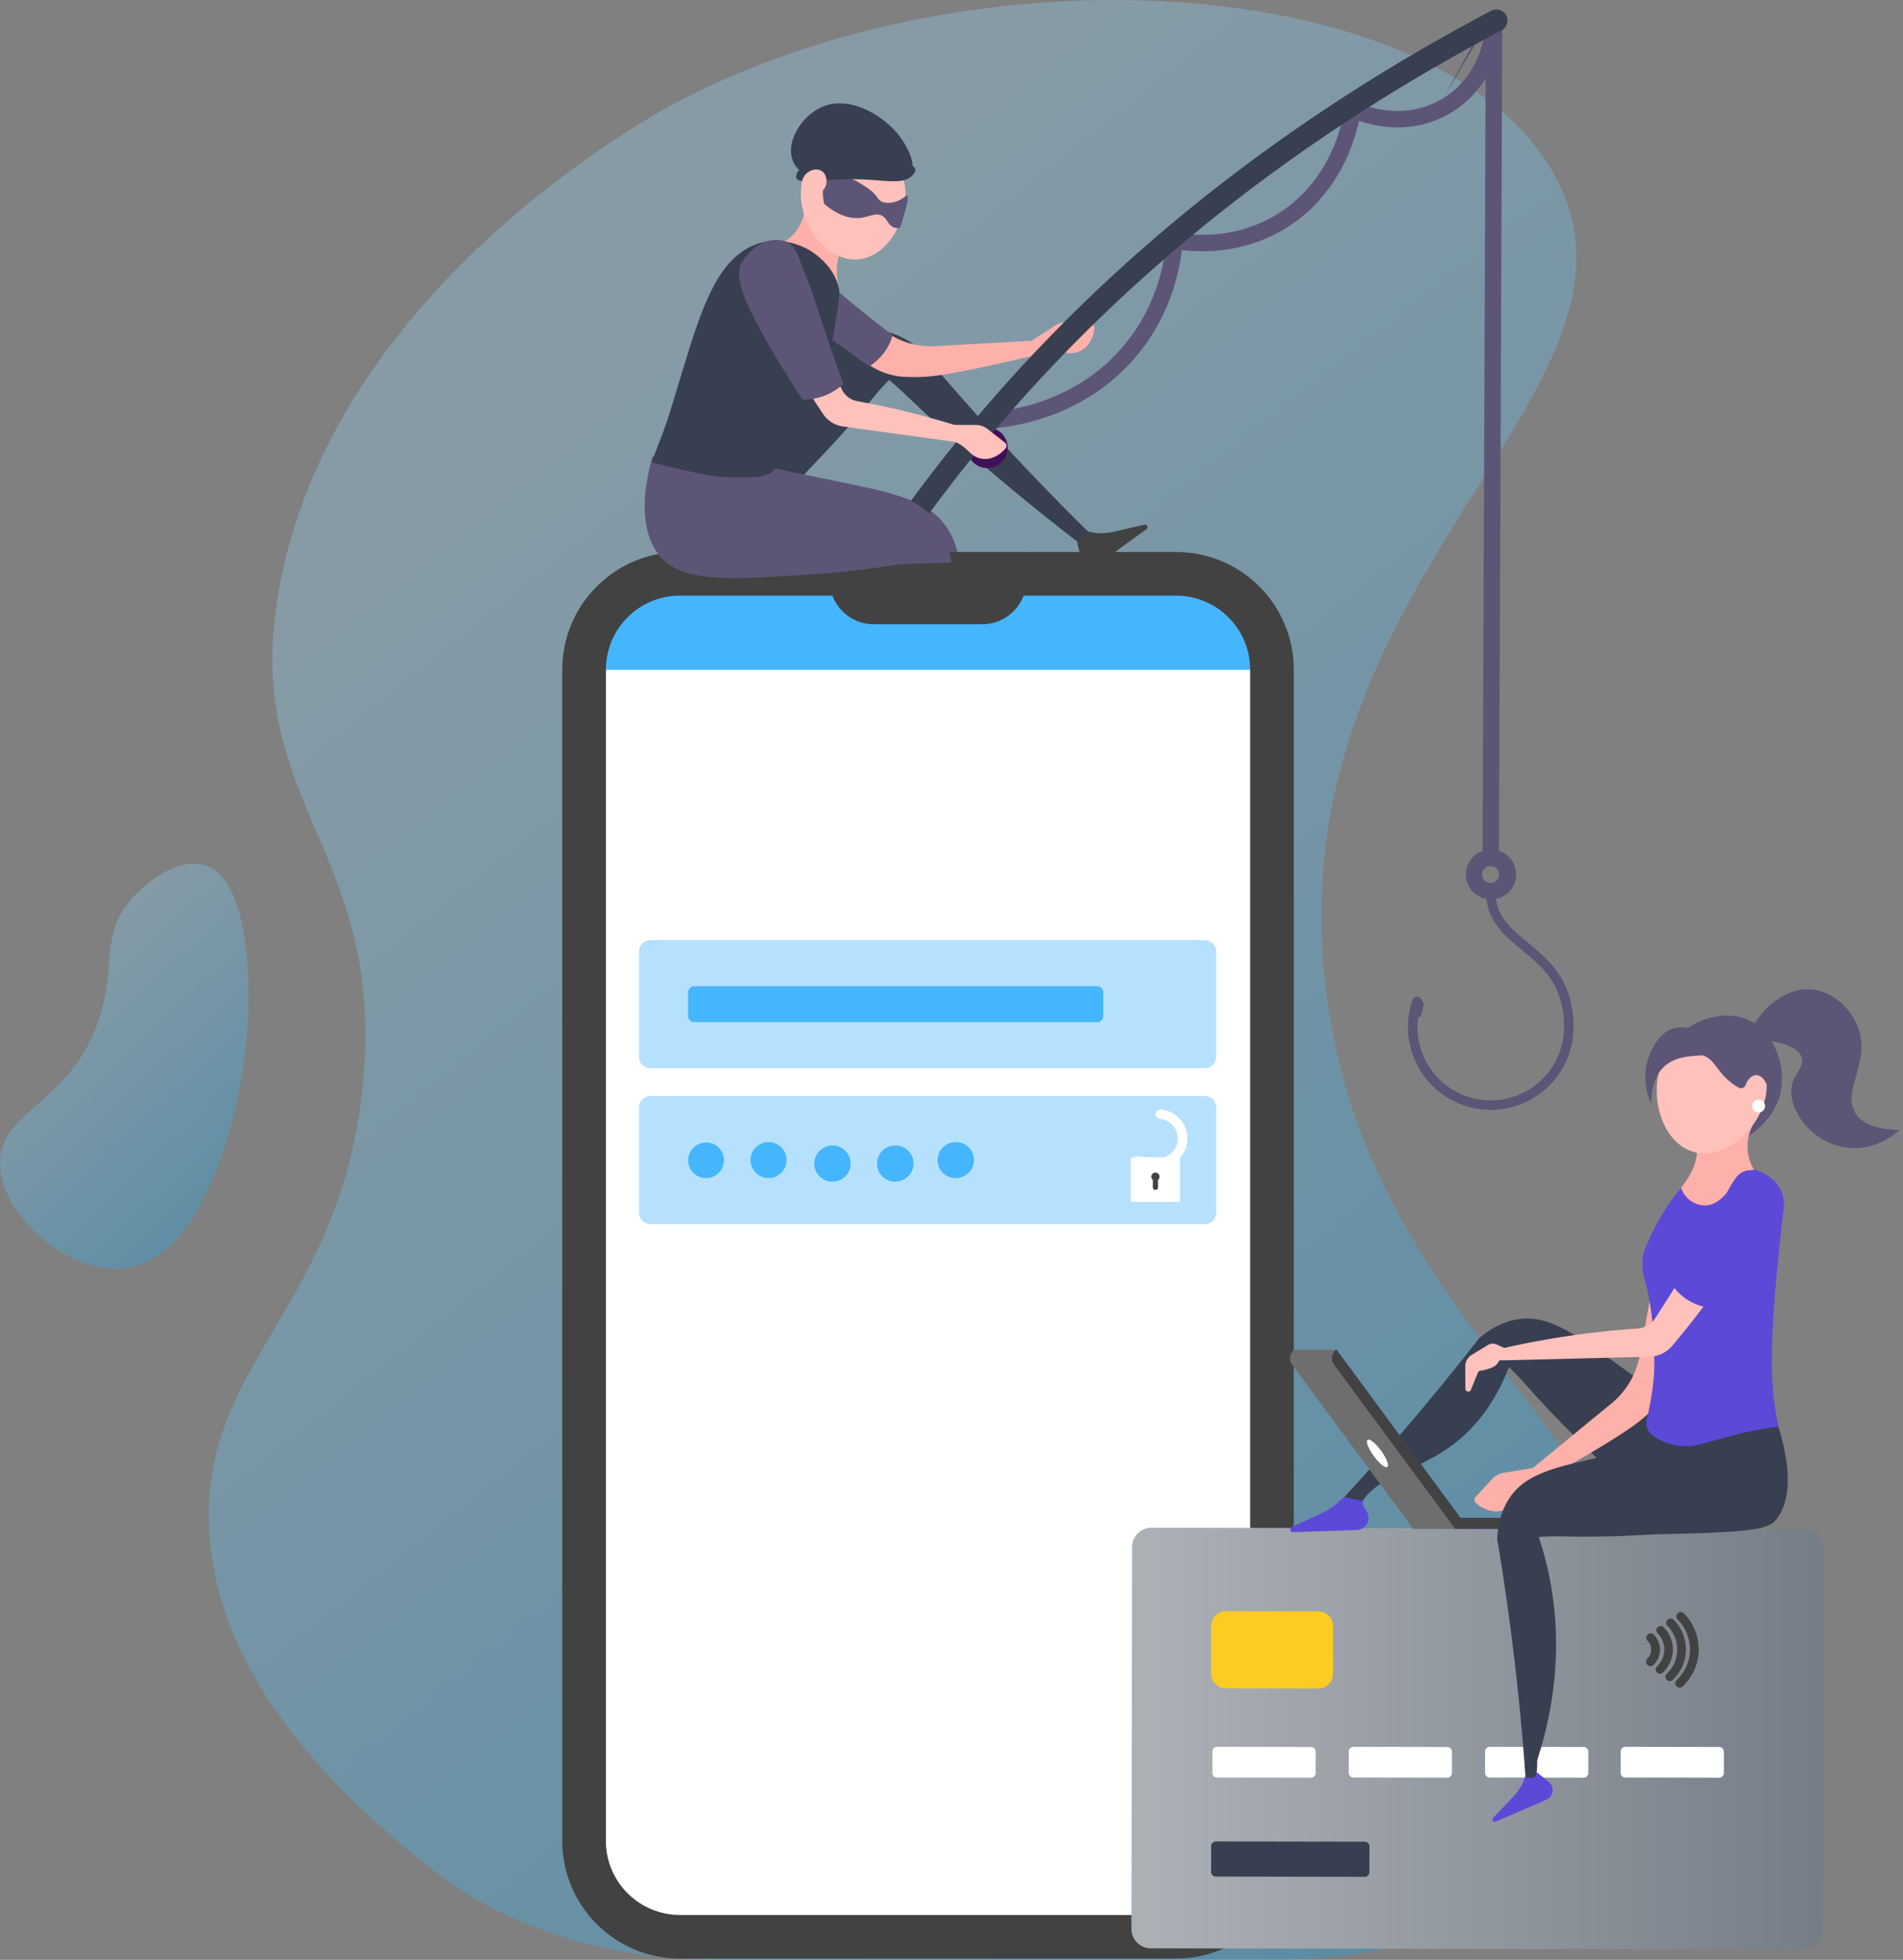 <svg width="401" height="413" fill="none" xmlns="http://www.w3.org/2000/svg"><rect width="100%" height="100%" fill="#808080" stroke="none"/><path d="M43.274 182.372c10.063 3.323 9.195 28.242 8.973 32.702-.909 18.102-8.814 50.515-26.388 52.218C14.273 268.411.043 256.034 0 245.139c-.042-11.374 15.413-12.578 21.11-31.119 3.292-10.714.149-16.877 6.332-24.263 3.61-4.31 10.49-9.148 15.832-7.385z" fill="url(#paint0_linear)" fill-opacity=".3"/><path d="M328.419 38.54c-20.93-42.67-117.712-51.922-184.713-17.582-4.728 2.423-76.894 40.852-85.638 108.018-5.298 40.722 22.87 51.63 18.471 98.809-4.456 47.787-33.826 58.871-32.495 93.847.713 18.733 10.205 43.61 47.243 72.471 17.2 13.403 39.031 18.897 60.837 18.897h115.892c33.748 0 70.654-13.383 77.445-46.442.211-1.029.405-2.067.58-3.114 9.864-58.985-59.444-79.713-67.019-158.386-8.077-83.998 70.966-122.544 49.397-166.517z" fill="url(#paint1_linear)" fill-opacity=".3"/><path d="M139.823 97.994a500.477 500.477 0 007.935-5.78c22.046-16.377 28.51-23.883 37.546-22.616 1.897.266 4.926 1.06 8.445 3.869l.101.134a569.398 569.398 0 0015.435 17.653 546.693 546.693 0 0020.453 21.229l-1.953 2.237a454.917 454.917 0 01-21.679-17.661 437.13 437.13 0 01-15.845-14.409 56.32 56.32 0 00-2.91-2.575 49.327 49.327 0 00-3.24 3.58c-7.525 9.174-11.237 12.594-15.028 16.782-10.101 11.202-15.224 16.808-18.249 16.991-1.413.085-5.373-.013-10.623-5.335a10.334 10.334 0 01-.448-14.039l.06-.06z" fill="#383F50"/><path d="M147.236 94.99a528.92 528.92 0 009.8 2.326c27.478 6.241 37.638 6.267 42.677 14.142 1.059 1.653 2.463 4.542 2.62 9.159l-.038.167a576.148 576.148 0 00-3.466 23.796 563.397 563.397 0 00-2.879 29.718.399.399 0 01-.394.369c-.764 0-.92.016-1.469 0a1.309 1.309 0 01-1.283-1.242 472.691 472.691 0 01-.627-27.447c.053-7.608.276-14.924.672-21.949.072-1.343.087-2.663.058-3.992a50.556 50.556 0 00-4.941-.139c-12.18.262-17.316-.351-23.119-.501-15.473-.394-23.253-.635-25.42-2.875-1.362-1.408-5.56-6.655-.865-21.605l8.674.074z" fill="#5D5576"/><path d="M247.812 120.917H143.289c-11.164 0-20.215 9.045-20.215 20.203v246.813c0 11.158 9.051 20.203 20.215 20.203h104.523c11.165 0 20.215-9.045 20.215-20.203V141.12c0-11.158-9.05-20.203-20.215-20.203z" fill="#fff"/><path d="M160.163 54.621a4.355 4.355 0 014.606-1.284l21.506 16.299a16.459 16.459 0 0010.915 3.307c6.694-.4 13.536-.745 20.237-1.143l4.942-3.22a4.162 4.162 0 012.622-.671l4.838.4a.854.854 0 01.779.929 6.577 6.577 0 01-.824 2.642 6.248 6.248 0 01-.613.895 4.62 4.62 0 01-4.304 1.596l-1.6-.25a7.71 7.71 0 00-3.518.263l-1.28.403c-10.523 2.51-18.807 4.205-22.537 4.534-1.871.158-3.75.183-5.624.073h-.059a14.685 14.685 0 01-7.578-2.828l-22.689-16.628a4.376 4.376 0 01.181-5.317z" fill="#FEB0AA"/><path d="M163.434 55.72c.334-.284 1.344-1.135 2.736-1.197 1.456-.065 2.483.76 4.274 2.15 1.606 1.244 3.291 2.383 4.85 3.683.237.2 5.23 4.357 8.783 7.181a205.26 205.26 0 004.005 3.104 10.576 10.576 0 01-1.524 3.305 12.503 12.503 0 01-3.359 3.251c-6.672-4.659-13.151-9.566-19.823-14.223-.206-.165-1.791-1.476-1.791-3.642.02-2.061 1.482-3.301 1.849-3.612z" fill="#5D5576"/><path d="M265.72 141.152H125.422a18.04 18.04 0 015.285-12.752 18.042 18.042 0 0112.758-5.282h104.214a18.049 18.049 0 0112.757 5.283 18.025 18.025 0 015.284 12.751z" fill="#45B5FE"/><path fill-rule="evenodd" clip-rule="evenodd" d="M314.818 2.613c.956 0 1.73.775 1.73 1.73 0 .618-.014 12.737-10.567 19.271h-.001c-7.86 4.865-15.893 3.122-19.616 1.846-1.054 4.923-4.636 16.368-16.12 23.042-8.547 4.963-17.034 4.693-21.206 4.173-.583 4.838-2.47 13.64-9.179 21.892-11.403 14.028-27.808 15.487-30.801 15.702a1.73 1.73 0 11-.248-3.45c2.796-.201 17.915-1.58 28.364-14.434 7.047-8.668 8.303-18.025 8.598-21.83l.148-1.91 1.887.343c2.61.475 11.643 1.781 20.7-3.477 12.474-7.25 14.577-20.929 14.813-22.679l.323-2.398 2.164 1.082c.51.255 9.637 4.55 18.353-.843m10.658-18.06a1.73 1.73 0 00-1.729 1.73l1.729-1.73zm-1.729 1.73c0 .537-.076 10.848-8.929 16.33l8.929-16.33z" fill="#5D5576"/><path fill-rule="evenodd" clip-rule="evenodd" d="M314.834 2.613a1.73 1.73 0 011.723 1.737l-.694 176.419a1.73 1.73 0 01-3.46-.013l.694-176.42a1.73 1.73 0 011.737-1.723z" fill="#5D5576"/><path d="M314.133 187.802c0 12.444 16.44 11.272 16.44 28.643a16.416 16.416 0 01-5.832 12.55 16.44 16.44 0 01-19.926.988 16.434 16.434 0 01-6.847-16.561m0 0c.152-.809.364-1.607.636-2.388l.401.611-.401 1.777h-.636z" stroke="#5D5576" stroke-width="2" stroke-miterlimit="10" stroke-linecap="round" stroke-linejoin="round"/><path fill-rule="evenodd" clip-rule="evenodd" d="M314.133 182.493a1.787 1.787 0 10-.003 3.573 1.787 1.787 0 00.003-3.573zm-5.247 1.785a5.246 5.246 0 015.247-5.245 5.246 5.246 0 110 10.49 5.246 5.246 0 01-5.247-5.245z" fill="#5D5576"/><path d="M209.484 98.389a4.277 4.277 0 002.601-5.464 4.28 4.28 0 00-8.068 2.864 4.282 4.282 0 005.467 2.6z" fill="#410F58"/><path fill-rule="evenodd" clip-rule="evenodd" d="M317.378 3.243a2.33 2.33 0 01-.974 3.147c-43.457 22.917-87.447 55.882-122.007 103.732a325.323 325.323 0 00-7.737 11.206 2.328 2.328 0 11-3.888-2.564 330.698 330.698 0 017.846-11.367l.001-.002c35.074-48.56 79.677-81.956 123.613-105.126a2.329 2.329 0 013.146.974z" fill="#383F50"/><path d="M226.937 114.069l.75 3.193a2.39 2.39 0 001.439 1.858 2.389 2.389 0 002.335-.267l10.118-7.335a.534.534 0 00-.066-.91.531.531 0 00-.355-.045l-6.417 1.477a12.528 12.528 0 01-3.947.266l-1.567-.309-2.29 2.072z" fill="#424242"/><path d="M169.603 42.46c.049.955.054 3.685-1.791 6.18a9.103 9.103 0 01-2.49 2.287 7.29 7.29 0 012.109 2.842c.672 1.671.193 2.481.865 4.426.364 1.058.864 2.492 2.283 3.372 1.626 1.005 3.394.622 3.715.548a5.222 5.222 0 002.485-1.403c-.954-4.238-.224-6.845.748-8.488.83-1.414 1.457-1.664 1.961-2.996.913-2.414-.188-6.666-3.5-7.977-2.068-.814-4.511-.304-6.385 1.208z" fill="#FEB0AA"/><path d="M185.894 31.027c.477.383 4.095 3.381 4.792 8.28.922 6.507-3.504 14.976-10.055 15.372-6.269.378-11.699-6.804-11.866-13.38-.144-5.819 3.821-12.4 9.179-13.12 3.786-.502 6.965 2.052 7.95 2.848z" fill="#FEC1BC"/><path d="M189.65 48.02a2.528 2.528 0 01-1.088-.034c-1.344-.355-1.552-1.725-2.53-2.418-1.344-.951-2.987.241-5.065.376-1.65.107-4.104-.31-7.287-2.96-.553-2.41-.305-4.803 1.032-5.747 2.077-1.466 6.069 1.07 7.496 1.976.605.384 1.177.82 1.708 1.302 1.072 1.016 1.066 1.463 1.654 1.853 1.055.693 3.014.402 4.369-.403.756-.448.973-.83 1.173-.74.327.15.291 1.458-1.462 6.795z" fill="#5D5576"/><path d="M191.916 36.028c1.173-1.172-.62-5.287-2.911-8.008-3.282-3.885-10.364-8.203-16.234-5.274-3.907 1.946-7.068 6.997-5.821 10.77a4.956 4.956 0 001.802 2.575c3.683 2.591 8.132-2.92 15.693-1.907 4.323.58 6.454 2.86 7.471 1.844z" fill="#383F50"/><path d="M192.455 36.762c-1.811 2.198-5.472 1.285-10.538 1.052-7.908-.36-13.657 1.193-14.119-.3-.096-.315.025-.837.224-1.208.475-.837 1.496-1.085 1.935-1.186 2.767-.633 22.642-2.663 22.944.653.045.385-.197.685-.446.99z" fill="#383F50"/><path d="M173.057 40.41c.916-.615 1.072-1.745 1.088-1.87.101-.809-.132-1.952-1.019-2.514-1.144-.725-2.686-.054-3.401.748a3.702 3.702 0 00-.799 1.843 4.685 4.685 0 00-.033 1.019c.042.798.064 1.217.331 1.436.266.22.564.072 1.896-.203 1.507-.316 1.594-.229 1.937-.46z" fill="#FEC1BC"/><path d="M137.06 257.962h116.799a2.42 2.42 0 002.42-2.419v-22.15a2.42 2.42 0 00-2.42-2.419H137.06a2.42 2.42 0 00-2.42 2.419v22.15a2.42 2.42 0 002.42 2.419zm0-32.855h116.799a2.42 2.42 0 002.42-2.419v-22.151a2.42 2.42 0 00-2.42-2.419H137.06a2.42 2.42 0 00-2.42 2.419v22.151a2.42 2.42 0 002.42 2.419z" fill="#B5E1FF"/><path d="M202.045 248.194a3.785 3.785 0 10-1.214-7.474 3.787 3.787 0 101.214 7.474zm-12.787.751a3.797 3.797 0 10-1.212-7.496 3.797 3.797 0 101.212 7.496zm-13.198-.003a3.797 3.797 0 10-1.212-7.497 3.798 3.798 0 101.212 7.497zm-11.434-1.799a3.785 3.785 0 000-5.354 3.789 3.789 0 00-5.357 0 3.783 3.783 0 000 5.354 3.789 3.789 0 005.357 0zm-14.98 1.017a3.788 3.788 0 002.817-4.555 3.789 3.789 0 00-7.374 1.74 3.789 3.789 0 004.557 2.815zm81.533-40.335H146.3c-.72 0-1.303.583-1.303 1.302v4.97c0 .719.583 1.302 1.303 1.302h84.879c.72 0 1.303-.583 1.303-1.302v-4.97c0-.719-.583-1.302-1.303-1.302z" fill="#45B5FE"/><path d="M174.795 118.596h41.511v3.603c0 2.48-.985 4.858-2.74 6.612a9.36 9.36 0 01-6.616 2.739h-22.799a9.351 9.351 0 01-9.356-9.351v-3.603z" fill="#424242"/><path fill-rule="evenodd" clip-rule="evenodd" d="M143.29 125.513c-8.629 0-15.619 6.99-15.619 15.607v246.813c0 8.617 6.99 15.607 15.619 15.607h104.523c8.628 0 15.619-6.99 15.619-15.607V141.12c0-8.617-6.991-15.607-15.619-15.607H143.29zm-24.811 15.607c0-13.699 11.11-24.8 24.811-24.8h104.523c13.7 0 24.811 11.101 24.811 24.8v246.813c0 13.699-11.111 24.8-24.811 24.8H143.29c-13.701 0-24.811-11.101-24.811-24.8V141.12z" fill="#424242"/><path d="M145.987 95.973a508.5 508.5 0 009.627 1.951c26.97 5.212 36.875 4.923 42.035 12.435 1.03 1.499 2.391 4.077 2.788 8.183l-10.828.352a186.67 186.67 0 01-18.486 2.132c-17.911 1.164-27.165 1.766-32.059-3.82-1.077-1.228-5.651-6.983-1.529-21.034l8.452-.199z" fill="#5D5576"/><path d="M137.362 97.378c1.006-2.967 2.481-6.292 3.672-10.112 5.19-16.628 7.928-28.756 15.03-34.012a12.871 12.871 0 014.612-2.182c5.089-1.18 9.359 1.325 10.037 1.741.956.584 5.013 3.229 6.058 7.904.283 1.266-.223 4.28-1.238 10.313-.544 3.247-.756 3.965-1.088 4.757-.575 1.383-1.088 1.985-3.134 5.84-.636 1.193-.576 1.164-.813 1.556-1.328 2.193-2.463 2.685-3.452 4.09-.52.734-.565 1.099-1.429 4.35-1.175 4.424-1.771 6.644-2.167 7.111-1.724 2.026-4.789 1.961-9.415 1.86-3.452-.076-6.148-.691-10.466-1.634a94.322 94.322 0 01-6.207-1.582z" fill="#383F50"/><path d="M206.632 93.881l-28.985-4.012a6.055 6.055 0 01-4.186-2.603 155.56 155.56 0 01-8.775-14.668 155.96 155.96 0 01-6.969-15.157 3.374 3.374 0 011.522-4.196l.063-.036a3.854 3.854 0 013.083-.272 3.852 3.852 0 012.29 2.08 792.1 792.1 0 006.968 15.145 804.439 804.439 0 005.778 11.951 4.482 4.482 0 003.213 2.421c4.03.73 8.306 1.652 12.791 2.817a170.739 170.739 0 0113.771 4.192l-.564 2.338z" fill="#FEC1BC"/><path d="M199.189 92.49l1.268.36a7.413 7.413 0 012.968 1.644l1.153 1.047a4.445 4.445 0 004.306.992c.334-.106.658-.24.969-.399a6.386 6.386 0 002.06-1.689.82.82 0 00-.136-1.16l-3.679-2.879a4.03 4.03 0 00-2.463-.85l-6.007-.027-.439 2.96z" fill="#FEC1BC"/><path d="M162.619 50.627c.656-.083 2.103-.25 3.468.526 1.487.846 1.989 2.31 2.898 4.81.815 2.239 1.773 4.43 2.507 6.696.112.347 2.463 7.608 4.22 12.634.847 2.419 1.568 4.37 2.033 5.594a12.455 12.455 0 01-8.615 3.323 203.605 203.605 0 01-7.729-12.531c-4.106-7.246-6.94-13.292-5.06-16.447.425-.685.929-1.318 1.501-1.886.832-.848 2.397-2.421 4.777-2.719z" fill="#5D5576"/><path d="M244.534 234.796a5.146 5.146 0 014.643 5.594v0a5.15 5.15 0 01-5.583 4.643l-3.856-.356" stroke="#fff" stroke-width="2" stroke-miterlimit="10" stroke-linecap="round"/><path d="M248.654 253.272h-10.366v-8.883a.504.504 0 01.317-.472.508.508 0 01.196-.039h9.341a.511.511 0 01.512.511v8.883z" fill="#fff"/><path d="M242.604 247.955a.868.868 0 011.717-.167.865.865 0 01-1.463.778.87.87 0 01-.254-.611z" fill="#424242"/><path d="M243.468 250.75a.55.55 0 01-.548-.55v-2.153a.55.55 0 01.548-.548.547.547 0 01.549.55v2.153a.543.543 0 01-.339.506.54.54 0 01-.21.042z" fill="#424242"/><path d="M244.265 392.287l-1.88 1.754 1.88 1.943" stroke="#6736C3" stroke-width="3.74" stroke-linecap="round" stroke-linejoin="round"/><path d="M242.482 410.566l137.627.244a4.06 4.06 0 002.88-1.186 4.074 4.074 0 001.197-2.875l.143-80.489a4.07 4.07 0 00-4.063-4.077l-137.625-.244a4.071 4.071 0 00-4.08 4.062l-.143 80.488a4.072 4.072 0 004.064 4.077z" fill="url(#paint2_linear)"/><path d="M256.47 374.58l19.754.035a1 1 0 001.001-.999l.008-4.475a1 1 0 00-.998-1.002l-19.753-.035a1 1 0 00-1.002.999l-.008 4.476a1 1 0 00.998 1.001zm28.729.001l19.753.035a1 1 0 001.002-.998l.008-4.476a1 1 0 00-.999-1.002l-19.753-.034a.999.999 0 00-1.001.998l-.008 4.476a.999.999 0 00.998 1.001z" fill="#fff"/><path d="M256.2 395.449l31.36.055a1 1 0 001.001-.999l.01-5.404a1 1 0 00-.998-1.002l-31.36-.055a1 1 0 00-1.002.999l-.009 5.404a1 1 0 00.998 1.002z" fill="#383F50"/><path d="M277.744 355.824l-19.411-.034a3.149 3.149 0 01-3.143-3.152l.018-9.973a3.143 3.143 0 013.151-3.138l19.411.034a3.145 3.145 0 013.143 3.151l-.018 9.973a3.145 3.145 0 01-3.153 3.141l.002-.002z" fill="#FECB22"/><path d="M313.928 374.583l19.753.034a1 1 0 001.001-.998l.008-4.476a1 1 0 00-.998-1.002l-19.753-.034a1 1 0 00-1.002.998l-.008 4.476a1 1 0 00.999 1.002zm28.571-.001l19.753.035a1 1 0 001.002-.999l.008-4.475a1 1 0 00-.999-1.002l-19.753-.035a1 1 0 00-1.002.999l-.007 4.475a1 1 0 00.998 1.002z" fill="#fff"/><path fill-rule="evenodd" clip-rule="evenodd" d="M347.177 344.475a.921.921 0 011.303-.001 4.453 4.453 0 01.968 4.863 4.47 4.47 0 01-.963 1.442l-.072.073a.922.922 0 01-1.321-1.284l.081-.083.005-.005c.243-.243.436-.532.568-.849a2.63 2.63 0 000-2.004 2.632 2.632 0 00-.568-.849.92.92 0 01-.001-1.303z" fill="#424242"/><path fill-rule="evenodd" clip-rule="evenodd" d="M349.287 342.904a.9.9 0 011.272 0 6.645 6.645 0 010 9.401l-.128.128a.899.899 0 01-1.271-1.272l.128-.128a4.847 4.847 0 000-6.857.899.899 0 01-.001-1.272z" fill="#424242"/><path fill-rule="evenodd" clip-rule="evenodd" d="M351.379 341.346a.91.91 0 011.287-.001 8.802 8.802 0 012.587 6.238 8.816 8.816 0 01-2.586 6.238h-.001l-.172.172a.909.909 0 11-1.287-1.287l.173-.173a6.985 6.985 0 002.053-4.95 6.998 6.998 0 00-2.053-4.95.91.91 0 01-.001-1.287z" fill="#424242"/><path fill-rule="evenodd" clip-rule="evenodd" d="M353.512 339.988a.921.921 0 011.303 0 10.707 10.707 0 010 15.145l-.224.224a.921.921 0 11-1.302-1.303l.223-.224h.001a8.866 8.866 0 00-.001-12.539.922.922 0 010-1.303z" fill="#424242"/><path d="M363.805 303.539a544.507 544.507 0 01-7.749-5.232c-21.538-14.836-27.946-21.759-36.494-20.246-1.791.317-4.65 1.177-7.908 3.969-.031.043-.06.088-.092.132a530.96 530.96 0 01-14.089 17.324c-6.108 7.192-12.684 14.449-18.614 20.739a1.07 1.07 0 00-.023 1.45c.208.237.768-1.17 1.218-.705 0 0 .399.284 1.254.074 3.287-.812 5.732-4.627 5.732-4.627 3.741-5.841 12.237-6.306 20.181-12.82 3.271-2.685 7.545-7.293 10.747-15.489a48.485 48.485 0 013.204 3.287c7.475 8.483 11.125 11.602 14.873 15.473 9.996 10.316 15.054 15.476 17.947 15.548 1.82.047 8.046-.385 15.314-12.979l-5.501-5.898z" fill="#383F50"/><path d="M306.643 322.129h45.211v-2.233h-45.211v2.233z" fill="url(#paint3_linear)"/><path d="M306.643 322.129h45.211v-2.233h-45.211v2.233z" fill="url(#paint4_linear)"/><path d="M355.071 255.313a4.57 4.57 0 00-4.478 2.282c-1.677 9.303-3.353 18.605-5.028 27.908a17.279 17.279 0 01-6.088 10.325c-5.463 4.45-11.002 9.051-16.469 13.511l-6.114 1.022c-.96.158-1.84.631-2.501 1.343l-3.459 3.753a.894.894 0 00.058 1.273 6.973 6.973 0 002.519 1.459c.365.117.739.203 1.119.257a4.84 4.84 0 004.464-1.828l1.059-1.343a8.128 8.128 0 012.911-2.298l1.276-.597c9.93-5.543 17.544-10.128 20.663-12.531a41.19 41.19 0 004.404-3.945l.042-.045a15.396 15.396 0 003.847-7.577l5.702-29.015a4.595 4.595 0 00-3.927-3.954z" fill="#FEB0AA"/><path d="M287.161 316.3c-.121.775.32 1.506.875 2.294a2.56 2.56 0 01.007 2.519 2.576 2.576 0 01-.905.938 2.58 2.58 0 01-1.249.372l-13.393.447a.571.571 0 01-.262-1.09l6.403-2.971a13.329 13.329 0 003.517-2.372l1.035-.967c1.061.253 2.91.578 3.972.83z" fill="#5C49D8"/><path d="M342.976 319.896h-45.21v2.233h45.21v-2.233z" fill="#6736C3"/><path d="M309.308 322.152l-27.693-37.723h-8.877c-.477.354-.798.88-.895 1.466a2.217 2.217 0 00.412 1.658l25.501 34.572 11.552.027z" fill="#6E6E6E"/><path d="M306.643 322.129h45.211v-2.233h-45.211v2.233z" fill="#424242"/><path d="M308.443 320.805l-26.828-36.376a2.232 2.232 0 00-.846 2.342c.071.286.198.555.373.791l25.501 34.572 1.8-1.329z" fill="url(#paint5_linear)"/><path d="M308.443 320.805l-26.828-36.376a2.232 2.232 0 00-.846 2.342c.071.286.198.555.373.791l25.501 34.572 1.8-1.329z" fill="#424242"/><path d="M292.331 309.131c.428-.311-.157-1.844-1.303-3.421-1.146-1.578-2.425-2.607-2.852-2.296-.428.311.154 1.841 1.303 3.421 1.148 1.58 2.424 2.605 2.852 2.296z" fill="#fff"/><path d="M323.848 373.475l2.498 2.014a2.224 2.224 0 01.805 2.027 2.21 2.21 0 01-.431 1.042c-.23.305-.536.545-.887.697l-10.648 4.609a.498.498 0 01-.602-.17.495.495 0 01.047-.624l4.214-4.426a11.657 11.657 0 002.08-3.028l.497-1.4 2.427-.741z" fill="#5C49D8"/><path d="M366.655 300.63a482.79 482.79 0 01-9.097 2.157c-25.508 5.796-34.945 5.818-39.629 13.137-.982 1.538-2.281 4.218-2.431 8.504 0 .051.025.105.036.156a538.503 538.503 0 013.217 22.093 534.033 534.033 0 012.687 27.59.37.37 0 00.363.345h.895c.149.01.299.01.448 0 .925-.168.77-3.641.77-3.641 2.864-8.843 5.658-22.272 2.754-37.732a71.363 71.363 0 00-2.42-9.346 46.52 46.52 0 014.589-.13c11.309.244 16.076-.327 21.465-.465 14.365-.365 21.587-.591 23.6-2.67 1.263-1.307 5.163-6.178.804-20.058l-8.051.06z" fill="#383F50"/><path d="M374.769 300.612a60.052 60.052 0 01-1.03-6.265c-.518-4.699-.956-13.804 2.057-39.034.114-.949.334-2.768-.586-4.619-1.986-3.994-7.711-5.008-11.049-5.314a15.06 15.06 0 00-4.944 1.132c-4.014 1.712-8.649 7.501-12.287 15.921a10.291 10.291 0 00-.49 6.774c1.995 7.335 1.791 8.709 2.145 15.043.331 5.883-.822 11.73-1.568 14.769a3.41 3.41 0 001.467 3.674 12.744 12.744 0 004.41 1.831c4.854.982 8.043-1.54 18.274-3.337a95.039 95.039 0 013.601-.575z" fill="#5C49D8"/><path d="M348.626 287.853a77.006 77.006 0 00-1.261-15.037 8.008 8.008 0 002.835.36c3.727-.224 6.766-3.166 8.098-5.229.358-.557.958-1.614 2.1-3.209.969-1.356 1.305-1.598 3.275-4.923 1.203-2.041 7.581-9.472 9.518-8.107.02.013-3.649 6.881-3.629 6.896a3.551 3.551 0 011.095 4.563c-2.508 4.699-1.807 2.909-5.374 8.159a164.9 164.9 0 01-10.897 14.285 6.375 6.375 0 01-4.683 2.237l-1.077.005z" fill="#5C49D8"/><path d="M357.677 217.342c-.643.28-5.539 2.5-7.507 7.176-2.615 6.214.492 15.44 7.977 17.147 7.165 1.638 15.144-4.332 16.893-10.765 1.549-5.704-1.476-12.965-7.508-14.755-4.242-1.258-8.527.615-9.855 1.197z" fill="#5D5576"/><path d="M369.617 236.543c-.497.875-1.791 3.433-1.247 6.653a9.545 9.545 0 001.247 3.325 7.702 7.702 0 00-3.327 1.663c-1.423 1.251-1.359 2.237-2.91 3.743-.846.819-1.995 1.927-3.744 2.079-2.015.173-3.479-1.025-3.743-1.248a5.461 5.461 0 01-1.664-2.495c2.911-3.523 3.451-6.317 3.328-8.313-.108-1.723-.576-2.256-.417-3.744.291-2.699 3.343-6.163 7.073-5.818 2.324.201 4.368 1.842 5.404 4.155z" fill="#FEB0AA"/><path d="M356.562 217.411c-.571.291-4.909 2.605-6.656 7.483-2.317 6.478.448 16.093 7.073 17.877 6.347 1.707 13.433-4.516 14.974-11.225 1.374-5.945-1.308-13.517-6.654-15.383-3.762-1.312-7.561.642-8.737 1.248z" fill="#FEC1BC"/><path d="M367.696 219.935c2.611-7.561 8.837-12.083 14.401-11.389 4.175.517 7.865 3.951 9.367 7.771 2.936 7.469-3.582 13.65-.396 18.385 1.095 1.631 3.484 3.303 9.18 3.405-3.728 3.464-8.938 4.717-13.577 3.191-5.801-1.906-9.851-7.874-9.119-12.307.468-2.884 2.803-4.128 2.073-6.209-.804-2.294-4.422-3.012-5.68-3.261a12.438 12.438 0 00-6.249.414z" fill="#5D5576"/><path d="M311.963 288.846a.599.599 0 00-.524.372l-1.493 3.656a.6.6 0 01-1.158-.224l-.031-4.699a2.823 2.823 0 011.343-2.43l3.419-2.076a2.012 2.012 0 011.892-.11l1.567.714c.02.866.043 1.734.065 2.6l-1.092.02a2.85 2.85 0 01-1.012 1.222c-.865.566-2.598.938-2.976.955z" fill="#FEC1BC"/><path d="M347.446 222.737c.5-1.318 2.138-5.632 5.994-6.205a6.236 6.236 0 012.27.096 13.76 13.76 0 012.261-1.295c.932-.423 6.386-2.759 11.231 0 6.204 3.528 7.637 13.253 4.992 15.381a2.879 2.879 0 01-1.838.546c.159-.56.21-1.146.148-1.725-.175-1.566-1.296-3.005-2.463-2.978-.857.02-1.742.821-2.192 2.061a1.04 1.04 0 01-.243.389 1.046 1.046 0 01-.84.313 1.058 1.058 0 01-.439-.136c-.309-.184-.6-.369-.864-.549-3.773-2.566-3.844-5.26-6.657-6.236l-.047-.016c-2.285.193-5.771.13-8.205 2.493-2.255 2.189-2.599 5.489-2.568 7.81-.493-1.065-2.302-5.317-.54-9.949z" fill="#5D5576"/><path d="M316.875 286.667l30.749-.772a6.366 6.366 0 004.684-2.238 164.152 164.152 0 0019.964-29.295 3.55 3.55 0 00-1.093-4.565l-.062-.043a4.064 4.064 0 00-3.185-.647 4.053 4.053 0 00-2.636 1.9A836.62 836.62 0 01356.23 266a805.693 805.693 0 01-7.449 11.803 4.692 4.692 0 01-3.642 2.151 183.72 183.72 0 00-13.693 1.432 184.645 184.645 0 00-14.876 2.754c.182 1.531.114.994.305 2.527z" fill="#FEC1BC"/><path d="M370.703 246.904c-.436-.144-1.753-.569-3.134-.072-1.444.519-2.112 1.732-3.298 3.804-1.064 1.848-2.239 3.632-3.244 5.518-.153.287-3.345 6.324-5.671 10.488a185.99 185.99 0 01-2.656 4.616 11.156 11.156 0 007.086 4.252l13.882-21.578c.134-.242 1.162-2.155.277-4.251-.844-2.001-2.76-2.621-3.242-2.777z" fill="#5C49D8"/><path d="M369.185 233.095a1.374 1.374 0 011.645-1.35 1.371 1.371 0 011.082 1.081 1.38 1.38 0 01-2.623.796 1.38 1.38 0 01-.104-.527z" fill="#fff"/><defs><linearGradient id="paint0_linear" x1="20.689" y1="193.833" x2="70.625" y2="246.251" gradientUnits="userSpaceOnUse"><stop stop-color="#95DCFF"/><stop offset="1" stop-color="#0AF"/></linearGradient><linearGradient id="paint1_linear" x1="163.712" y1="57.248" x2="399.47" y2="353.222" gradientUnits="userSpaceOnUse"><stop stop-color="#95DCFF"/><stop offset="1" stop-color="#0AF"/></linearGradient><linearGradient id="paint2_linear" x1="243.629" y1="370.184" x2="384.33" y2="370.184" gradientUnits="userSpaceOnUse"><stop stop-color="#ABB0B5"/><stop offset="1" stop-color="#757D87"/></linearGradient><linearGradient id="paint3_linear" x1="351.856" y1="321.013" x2="306.643" y2="321.013" gradientUnits="userSpaceOnUse"><stop stop-color="#452990"/><stop offset="1" stop-color="#411E70"/></linearGradient><linearGradient id="paint4_linear" x1="351.856" y1="321.013" x2="306.643" y2="321.013" gradientUnits="userSpaceOnUse"><stop stop-color="#452990"/><stop offset="1" stop-color="#411E70"/></linearGradient><linearGradient id="paint5_linear" x1="946435" y1="-100664" x2="949737" y2="-96183.4" gradientUnits="userSpaceOnUse"><stop stop-color="#452990"/><stop offset="1" stop-color="#411E70"/></linearGradient></defs></svg>